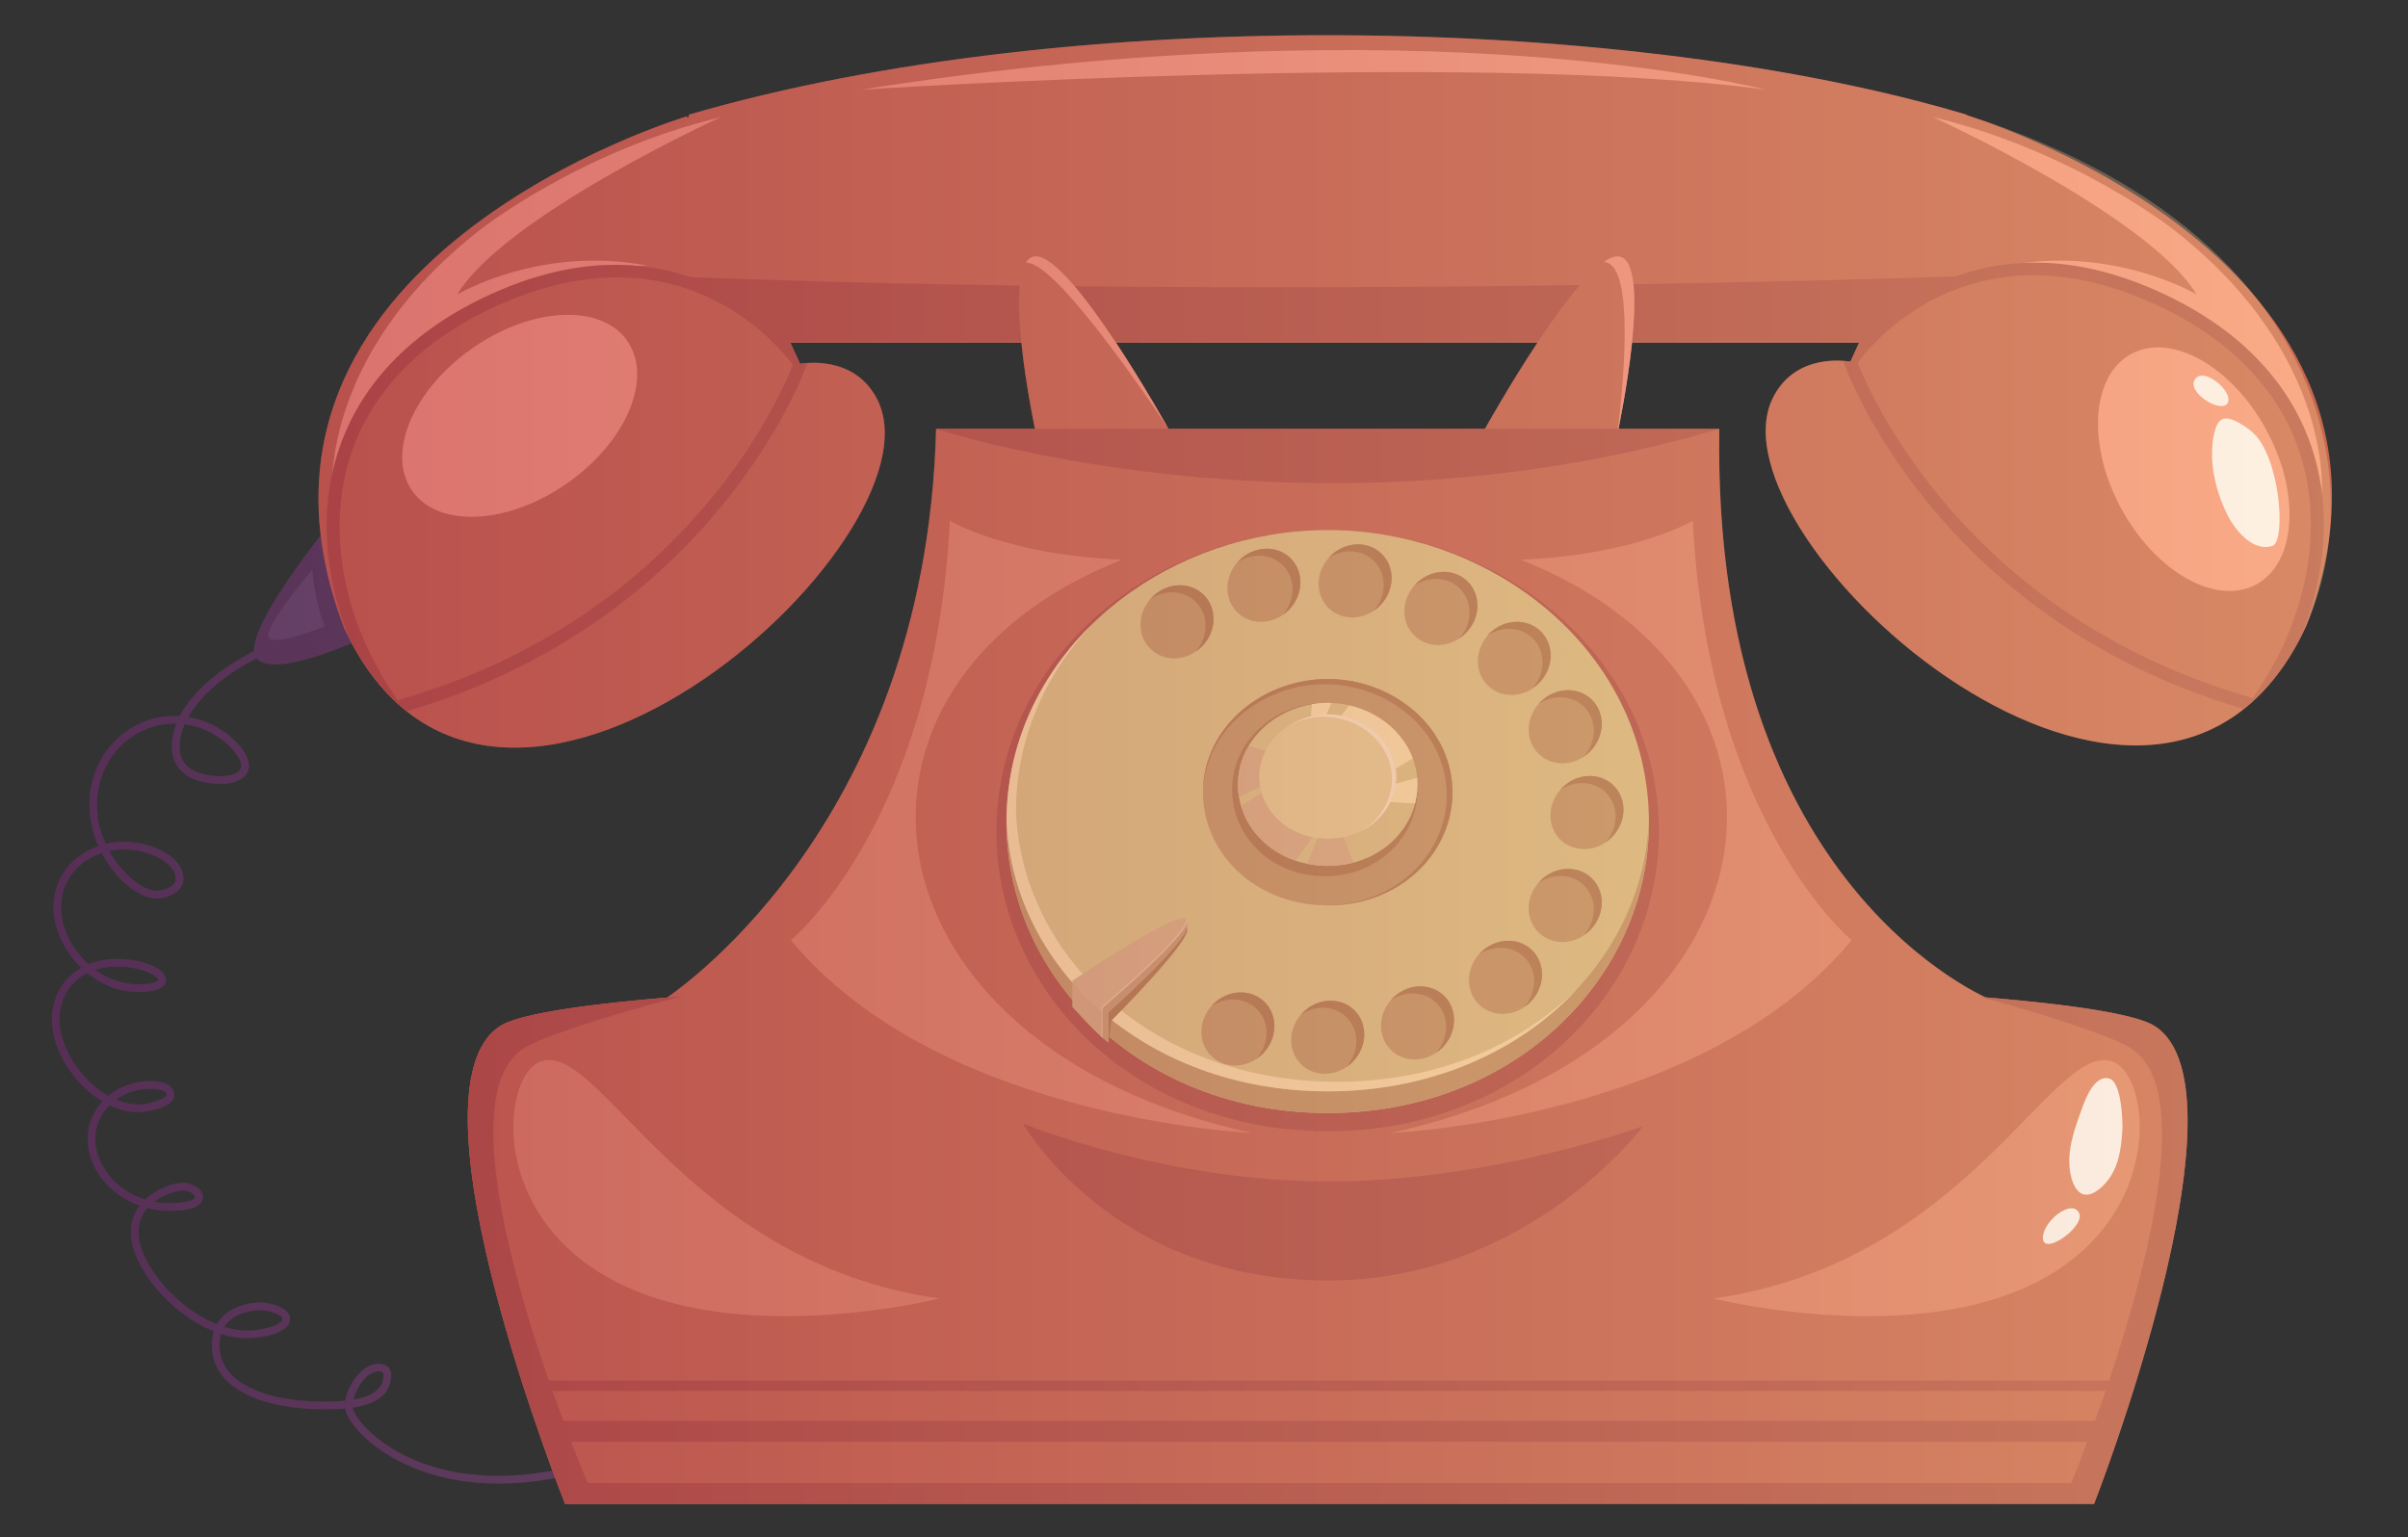 <?xml version="1.0" encoding="utf-8"?>
<!-- Generator: Adobe Illustrator 16.0.0, SVG Export Plug-In . SVG Version: 6.00 Build 0)  -->
<!DOCTYPE svg PUBLIC "-//W3C//DTD SVG 1.1//EN" "http://www.w3.org/Graphics/SVG/1.1/DTD/svg11.dtd">
<svg version="1.1" id="Layer_1" xmlns="http://www.w3.org/2000/svg" xmlns:xlink="http://www.w3.org/1999/xlink" x="0px" y="0px"
	 width="1015px" height="648px" viewBox="0 0 1015 648" enable-background="new 0 0 1015 648" xml:space="preserve">
<rect x="0" y="0" width="1015" height="648" fill="#333333" stroke="none"/>
<g>
	<path fill="#424260" d="M140.235,219.325c0,0-40.278,48.728-32.038,58.234c8.238,9.505,49.433-10.634,49.433-10.634
		L140.235,219.325z"/>
	<path fill="#424260" d="M145.479,593.816c-3.464,0.311-6.724,0.311-9.096,0.311c-22.759,0-47.078-7.107-47.078-27.057
		c0-2.16,0.302-4.081,0.833-5.782c-18.467-7.404-34.978-27.399-34.978-41.884c0-4.487,1.48-8.175,3.712-11.134
		c-12.713-4.56-21.941-15.641-21.941-28.214c0-5.985,2.357-11.47,6.26-15.706c-12.319-7.297-21.321-22.065-21.321-34.442
		c0-9.732,4.703-17.58,12.382-21.917c-7.259-7.035-11.74-16.668-11.74-25.534c0-12.09,7.638-21.894,18.957-25.779
		c-2.338-5.293-3.797-11.218-3.797-17.423c0-21,15.894-37.445,36.185-37.445c0.652,0,1.298,0.024,1.94,0.06
		c7.294-14.142,24.831-24.829,36.241-29.639l1.253,2.983c-13.345,5.621-27.446,15.61-33.944,27.044
		c14.858,2.435,25.576,14.178,25.576,20.377c0,5.801-6.275,7.859-11.648,7.859c-13.047,0-20.838-5.813-20.838-15.55
		c0-3.432,0.695-6.744,1.922-9.9c-0.168,0-0.331,0-0.502,0c-18.478,0-32.953,15.026-32.953,34.211
		c0,6.015,1.429,11.617,3.657,16.527c2.53-0.596,5.212-0.906,8.005-0.906c10.115,0,24.75,5.598,24.75,15.724
		c0,5.341-6.568,8.182-11.311,8.182c-7.164,0-17.108-7.77-23.111-19.167c-10.231,3.378-17.15,12.084-17.15,22.843
		c0,8.42,4.445,17.603,11.566,24.055c3.565-1.457,7.623-2.244,12.052-2.244c10.956,0,20.568,4.152,20.568,8.891
		c0,0.984-0.444,2.811-3.421,3.933c-1.939,0.74-4.729,1.108-8.298,1.108c-8.119,0-15.5-3.131-21.419-7.954
		c-7.286,3.641-11.688,10.659-11.688,19.663c0,11.547,8.918,25.569,20.569,32.093c4.653-3.861,10.804-6.213,17.537-6.213
		c6.792,0,10.234,2.017,10.234,5.998c0,5.166-12.228,7.105-14.728,7.105c-4.354,0-8.596-1.085-12.567-2.966
		c-3.72,3.736-5.988,8.695-5.988,14.131c0,10.521,8.113,21.644,21.012,25.643c5.106-4.876,12.196-7.077,15.921-7.077
		c3.977,0,8.422,2.588,8.422,6.056c0,1.074-0.48,3.067-3.717,4.38c-2.322,0.943-5.757,1.42-10.207,1.42
		c-3.268,0-6.445-0.424-9.464-1.205c-2.205,2.566-3.736,5.896-3.736,10.132c0,13.183,15.821,32.015,33.028,38.907
		c3.969-7.059,12.646-9.195,18.353-9.195c4.208,0,12.451,2.082,12.451,6.886c0,6.81-14.302,8.198-18.132,8.198
		c-3.607,0-7.28-0.644-10.906-1.813c-0.414,1.367-0.649,2.924-0.649,4.684c0,17.568,22.649,23.828,43.847,23.828
		c3.035,0,6.184-0.089,9.188-0.382c1.151-7.243,7.447-15.599,13.871-15.599c3.365,0,5.46,1.803,5.46,4.715
		c0,9.242-8.121,12.59-16.221,13.803c1.306,6.754,21.104,28.779,61.345,28.779c15.204,0,31.829-3.168,46.807-8.934l1.161,3.02
		c-15.562,5.984-32.149,9.148-47.968,9.148C169.238,625.449,147.118,603.007,145.479,593.816z M148.951,590.069
		c7.124-1.194,12.716-4.017,12.716-10.437c0-0.52,0-1.48-2.226-1.48C155.059,578.152,150.252,584.525,148.951,590.069z
		 M94.522,559.414c3.206,0.998,6.424,1.553,9.569,1.553c5.859,0,14.9-2.131,14.9-4.965c0-1.73-5.497-3.652-9.22-3.652
		C108.403,552.35,98.76,552.595,94.522,559.414z M64.938,506.636c2.115,0.394,4.336,0.608,6.654,0.608
		c5.023,0,7.661-0.646,8.992-1.182c1.049-0.424,1.701-0.954,1.701-1.385c0-0.943-2.244-2.822-5.191-2.822
		C74.902,501.855,69.407,503.198,64.938,506.636z M48.898,463.581c3.161,1.324,6.47,2.077,9.818,2.077
		c3.914,0,11.221-2.472,11.496-3.872c0-0.688,0-2.763-7.003-2.763C57.807,459.023,52.833,460.723,48.898,463.581z M40.194,408.861
		c5.113,3.742,11.287,6.11,18.016,6.11c3.956,0,6.071-0.488,7.151-0.9c1.009-0.383,1.337-0.782,1.337-0.913
		c0-1.408-6.15-5.657-17.338-5.657C46.033,407.501,42.961,407.973,40.194,408.861z M46.054,358.767
		c5.622,10.217,14.533,16.787,19.95,16.787c3.293,0,8.079-1.935,8.079-4.954c0-7.626-12.742-12.496-21.519-12.496
		C50.303,358.104,48.129,358.332,46.054,358.767z M75.667,314.944c0,11.117,12.31,12.316,17.606,12.316
		c3.124,0,8.417-0.973,8.417-4.625c0-4.027-9.479-15.49-23.872-17.34C76.436,308.446,75.667,311.685,75.667,314.944z"/>
	<path fill="#C8684E" d="M290.496,48.297c162.362-47.308,398.406-41.812,538.291,0l32.956,96.156h-604.2L290.496,48.297z"/>
	<path fill="#C8684E" d="M210.727,432.617c42.11-27.461,655.465-27.461,697.576,0c42.111,27.468-25.633,201.4-25.633,201.4H238.19
		C238.19,634.018,168.615,460.085,210.727,432.617z"/>
	<path fill="#C8684E" d="M394.57,180.835c50.506,0,300.348,0,330.145,0c-3.162,194.842,115.344,241.041,115.344,241.041H279.224
		C279.224,421.876,390.152,351.88,394.57,180.835z"/>
	<path fill="#C8684E" d="M827.703,48.131c0,0,203.558,60.418,144.512,215.584c-62.638,135.068-253.818-36.663-225.024-95.793
		c9.784-20.091,32.784-15.437,32.784-15.437L827.703,48.131z"/>
	<path fill="#B35544" d="M431.165,473.647c0,0,37.349,66.196,128.541,66.196c84.585,0,132.921-65.099,132.921-65.099
		s-63.758,23.351-132.921,23.351C490.528,498.096,431.165,473.647,431.165,473.647z"/>
	<path fill="#E18565" d="M722.285,547.438c0,0,50.012,12.615,97.771,5.001c95.413-15.204,89.592-98.257,70.303-104.964
		C865.094,438.687,829.941,532.062,722.285,547.438z"/>
	<path fill="#E18565" d="M396.012,547.438c0,0-50.011,12.615-97.771,5.001c-95.412-15.204-89.592-98.257-70.306-104.964
		C253.205,438.687,288.356,532.062,396.012,547.438z"/>
	<path fill="#B35544" d="M210.727,432.617c7.892-5.144,35.859-9.326,76.374-12.549c-34.948,9.053-58.956,17.382-66.014,21.702
		c-40.862,25.015,26.646,183.458,26.646,183.458h625.349c0,0,65.729-158.443,24.868-183.458
		c-6.994-4.284-29.862-12.506-63.285-21.47c39.008,3.186,65.926,7.292,73.639,12.316c42.111,27.468-25.633,201.4-25.633,201.4
		H238.19C238.19,634.018,168.615,460.085,210.727,432.617z"/>
	<g>
		<path fill="#B35544" d="M421.367,332.631c-11.451,74.339,49.625,144.293,138.282,144.293c88.64,0,149.721-69.954,138.267-144.293
			c-9.825-63.778-71.195-109.188-138.267-109.188C492.563,223.442,431.195,268.853,421.367,332.631z"/>
		<path fill="#DFC881" d="M425.562,329.318c-11.104,72.083,48.123,139.92,134.088,139.92c85.952,0,145.177-67.837,134.071-139.92
			c-9.526-61.844-69.034-105.876-134.071-105.876C494.597,223.442,435.091,267.474,425.562,329.318z"/>
		<g opacity="0.4">
			<path fill="#DFC881" d="M485.652,247.292L617.361,445.99c-15.307,6.373-32.474,10.281-51.023,11.038l-98.931-196.214
				C473.053,255.826,479.16,251.297,485.652,247.292z"/>
			<path fill="#DFC881" d="M515.301,233.509c14.068-4.636,29.045-7.161,44.349-7.161c63.438,0,121.483,42.952,130.774,103.275
				c0.8,5.18,1.182,10.335,1.254,15.449c-0.639,21.959-8.361,42.845-21.578,60.513L515.301,233.509z"/>
		</g>
		<path fill="#C59C61" d="M507.576,327.367c-4.319,27.998,18.689,54.344,52.073,54.344c33.38,0,56.384-26.346,52.069-54.344
			c-3.699-24.019-26.811-41.121-52.069-41.121S511.275,303.349,507.576,327.367z"/>
		<path fill="#B17E4B" d="M519.755,327.809c-3.204,21.429,13.883,41.598,38.683,41.598c24.797,0,41.885-20.169,38.68-41.598
			c-2.748-18.391-19.915-31.483-38.68-31.483C539.671,296.326,522.504,309.418,519.755,327.809z"/>
		<path fill="#DFC881" d="M522.166,325.93c-3.104,20.15,13.453,39.115,37.483,39.115c24.026,0,40.586-18.965,37.479-39.115
			c-2.661-17.294-19.298-29.604-37.479-29.604C541.467,296.326,524.83,308.636,522.166,325.93z"/>
		<path fill="#ECD490" d="M531.042,323.758c-2.368,15.383,10.267,29.853,28.607,29.853c18.337,0,30.976-14.47,28.606-29.853
			c-2.034-13.194-14.73-22.593-28.606-22.593C545.771,301.165,533.074,310.564,531.042,323.758z"/>
		<path fill="#C59C61" d="M658.374,332.195c-6.194,6.301-6.492,16.052-0.672,21.767c5.821,5.725,15.563,5.253,21.754-1.049
			c6.194-6.302,6.495-16.046,0.672-21.77C674.307,325.422,664.568,325.894,658.374,332.195z"/>
		<path fill="#C59C61" d="M649.221,371.352c-6.194,6.302-6.496,16.053-0.672,21.769c5.822,5.723,15.563,5.252,21.754-1.05
			c6.193-6.302,6.492-16.046,0.672-21.77C665.152,364.579,655.411,365.051,649.221,371.352z"/>
		<path fill="#C59C61" d="M624.045,401.666c-6.195,6.302-6.493,16.046-0.672,21.768c5.821,5.723,15.563,5.252,21.756-1.05
			c6.191-6.301,6.494-16.052,0.672-21.769C639.978,394.893,630.238,395.364,624.045,401.666z"/>
		<path fill="#C59C61" d="M586.961,420.886c-6.191,6.302-6.492,16.052-0.671,21.774c5.823,5.717,15.562,5.246,21.757-1.056
			c6.19-6.302,6.492-16.047,0.671-21.769C602.894,414.113,593.155,414.585,586.961,420.886z"/>
		<path fill="#C59C61" d="M549.105,426.924c-6.191,6.308-6.493,16.053-0.672,21.775c5.824,5.718,15.563,5.251,21.756-1.051
			c6.191-6.302,6.493-16.052,0.673-21.774C565.041,420.152,555.299,420.623,549.105,426.924z"/>
		<path fill="#C59C61" d="M649.221,296.033c-6.194,6.301-6.496,16.051-0.672,21.775c5.822,5.716,15.563,5.25,21.754-1.051
			c6.193-6.307,6.492-16.051,0.672-21.774C665.152,289.261,655.411,289.732,649.221,296.033z"/>
		
			<ellipse transform="matrix(-0.713 -0.701 0.701 -0.713 898.762 922.794)" fill="#C59C61" cx="638.134" cy="277.559" rx="14.78" ry="15.996"/>
		<path fill="#C59C61" d="M596.813,246.147c-6.193,6.301-6.495,16.046-0.671,21.768c5.821,5.723,15.563,5.252,21.754-1.05
			c6.194-6.301,6.495-16.052,0.671-21.774C612.746,239.375,603.004,239.84,596.813,246.147z"/>
		<path fill="#C59C61" d="M560.652,234.547c-6.191,6.301-6.493,16.046-0.672,21.768c5.824,5.723,15.563,5.251,21.756-1.05
			c6.191-6.301,6.493-16.052,0.672-21.769C576.584,227.774,566.846,228.246,560.652,234.547z"/>
		<path fill="#C59C61" d="M522.205,236.379c-6.195,6.301-6.496,16.045-0.672,21.769c5.821,5.722,15.563,5.25,21.754-1.051
			c6.193-6.301,6.496-16.052,0.672-21.775C538.138,229.606,528.396,230.071,522.205,236.379z"/>
		<path fill="#C59C61" d="M485.574,251.786c-6.194,6.301-6.493,16.052-0.671,21.769c5.819,5.723,15.564,5.251,21.766-1.05
			c6.194-6.302,6.495-16.046,0.672-21.769C501.511,245.014,491.765,245.485,485.574,251.786z"/>
		<path fill="#C59C61" d="M511.252,423.439c-6.196,6.302-6.498,16.046-0.671,21.769c5.82,5.723,15.56,5.252,21.753-1.05
			s6.492-16.051,0.671-21.774C527.185,416.668,517.443,417.139,511.252,423.439z"/>
		<path fill="#C59C61" d="M559.649,460.085c77.718,0,133.57-53.396,135.354-114.93c0.904,65.873-55.736,124.083-135.354,124.083
			c-79.631,0-136.272-58.21-135.367-124.083C426.063,406.689,481.919,460.085,559.649,460.085z"/>
		<path fill="#DCB582" d="M523.162,339.881l8.569-5.74c2.641,9.177,10.598,16.672,21.431,18.838l-7.053,9.853
			C534.635,358.946,526.279,350.275,523.162,339.881z"/>
		<path fill="#FFE7A8" d="M597.317,327.905c0.337,3.699,0.024,7.327-0.874,10.794l-10.425-0.537c1.192-2.44,1.978-5.06,2.31-7.788
			L597.317,327.905z"/>
		<path fill="#FFE7A8" d="M565.301,301.732l3.426-4.344c12.205,2.804,22.594,11.099,26.785,22.347l-7.227,4.337
			c-0.014-0.106-0.014-0.208-0.029-0.315C586.504,312.39,576.82,303.875,565.301,301.732z"/>
		<path fill="#FFE7A8" d="M553.005,296.881c2.175-0.365,4.397-0.555,6.645-0.555c0.511,0,1.015,0.048,1.521,0.065l-2.044,4.822
			c-2.253,0.036-4.439,0.375-6.582,0.883L553.005,296.881z"/>
		<g>
			<path fill="#DCB582" d="M559.649,353.61c2.309,0,4.525-0.232,6.639-0.662l4.263,10.659c-3.418,0.899-7.05,1.438-10.901,1.438
				c-3.044,0-5.964-0.312-8.745-0.884l4.643-10.825C556.88,353.497,558.24,353.61,559.649,353.61z"/>
		</g>
		<g>
			<path fill="#DCB582" d="M531.042,323.758c-0.408,2.649-0.343,5.269,0.093,7.793l-8.867,4.434
				c-0.547-3.264-0.63-6.637-0.102-10.055c0.635-4.13,2.085-7.961,4.144-11.416l7.233,1.928
				C532.37,318.721,531.445,321.138,531.042,323.758z"/>
		</g>
		<path fill="#FFE7A8" d="M425.562,329.318c3.982-25.85,16.721-48.567,34.921-66.278c-16.087,17.078-27.289,38.328-30.978,62.268
			c-0.816,5.312-1.21,10.598-1.278,15.843c1.783,61.535,57.641,114.923,135.367,114.923c41.418,0,76.625-15.175,100.751-38.655
			c-24.149,25.755-60.962,42.666-104.695,42.666c-77.727,0-133.581-53.396-135.367-114.924
			C424.353,339.916,424.744,334.629,425.562,329.318z"/>
		<path fill="#FFEDC1" d="M586.445,324.759c-2.032-13.192-14.73-22.585-28.607-22.585c-4.902,0-9.627,1.223-13.82,3.324
			c4.609-2.721,10.002-4.333,15.632-4.333c13.876,0,26.572,9.399,28.606,22.593c1.68,10.913-4.219,21.345-14.327,26.5
			C582.918,344.828,588.023,335.012,586.445,324.759z"/>
		<path fill="#B17E4B" d="M609.311,328.62c-3.615-23.463-26.195-40.171-50.873-40.171s-47.257,16.708-50.874,40.171
			c-0.251,1.63-0.394,3.258-0.46,4.869c0.03-2.022,0.156-4.063,0.472-6.122c3.699-24.019,26.811-41.121,52.073-41.121
			c25.259,0,48.37,17.102,52.069,41.121c4.314,27.998-18.689,54.344-52.069,54.344c-0.206,0-0.399-0.024-0.606-0.029
			C591.323,381.358,613.497,355.801,609.311,328.62z"/>
		<path fill="#B17E4B" d="M500.453,391.515c1.491,5.329-31.996,38.775-31.996,38.775l-1.181,9.309
			c-5.082-3.812-12.698-12.704-12.698-12.704v-11.476C454.578,415.419,498.963,386.181,500.453,391.515z"/>
		<path fill="#CBA16E" d="M499.482,389.504v-1.384h0.971v2.422h-0.035c0.337,6.416-33.142,36.306-33.142,36.306v12.751
			c-5.082-3.812-12.698-12.704-12.698-12.704v-11.476C454.578,415.419,493.033,388.275,499.482,389.504z"/>
		<path fill="#DCB582" d="M464.737,437.492v-12.614c0,0,38.181-32.224,35.634-37.308c-2.541-5.078-48.335,25.88-48.335,25.88v11.022
			C452.036,424.473,459.247,432.491,464.737,437.492z"/>
		<path fill="#EEC899" d="M464.209,437.074v-12.542c0,0,38.181-32.224,35.638-37.301c-0.024-0.049-0.076-0.073-0.105-0.108
			c0.284,0.091,0.518,0.221,0.63,0.447c2.547,5.084-35.634,37.308-35.634,37.308v12.614
			C464.563,437.367,464.385,437.218,464.209,437.074z"/>
		<g opacity="0.3">
			<path fill="#CBA16E" d="M452.036,424.473v-10.3c4.588,5.257,9.678,10.18,15.24,14.703v10.891
				C461.711,435.063,456.624,429.944,452.036,424.473z"/>
		</g>
		<path fill="#B17E4B" d="M504.036,253.69c-5.041-4.947-12.992-5.246-19.059-1.17c0.211-0.239,0.369-0.501,0.597-0.734
			c6.19-6.301,15.937-6.772,21.767-1.05c5.823,5.723,5.522,15.467-0.672,21.769c-0.839,0.859-1.753,1.582-2.707,2.22
			C509.518,268.423,509.648,259.197,504.036,253.69z"/>
		<path fill="#B17E4B" d="M540.658,238.276c-5.033-4.946-12.984-5.245-19.051-1.169c0.209-0.238,0.371-0.501,0.598-0.728
			c6.19-6.308,15.933-6.773,21.754-1.057c5.82,5.723,5.521,15.474-0.672,21.775c-0.838,0.853-1.752,1.582-2.703,2.22
			C546.137,253.009,546.268,243.791,540.658,238.276z"/>
		<path fill="#B17E4B" d="M579.108,236.444c-5.034-4.946-12.985-5.244-19.051-1.168c0.208-0.239,0.37-0.501,0.595-0.728
			c6.193-6.301,15.932-6.773,21.756-1.051c5.821,5.717,5.52,15.467-0.672,21.769c-0.841,0.854-1.754,1.582-2.706,2.22
			C584.587,251.177,584.717,241.958,579.108,236.444z"/>
		<path fill="#B17E4B" d="M615.267,248.045c-5.033-4.947-12.984-5.245-19.05-1.169c0.208-0.239,0.369-0.501,0.596-0.728
			c6.191-6.308,15.934-6.773,21.754-1.056c5.82,5.723,5.523,15.473-0.671,21.774c-0.839,0.853-1.751,1.575-2.703,2.219
			C620.744,262.778,620.877,253.559,615.267,248.045z"/>
		<path fill="#B17E4B" d="M646.046,269.097c-5.03-4.941-12.981-5.239-19.048-1.17c0.209-0.232,0.37-0.501,0.594-0.728
			c6.194-6.302,15.933-6.773,21.757-1.05c5.821,5.723,5.52,15.467-0.672,21.769c-0.841,0.853-1.754,1.58-2.705,2.219
			C651.527,283.836,651.657,274.611,646.046,269.097z"/>
		<path fill="#B17E4B" d="M667.674,297.937c-5.033-4.946-12.984-5.245-19.05-1.169c0.208-0.239,0.37-0.501,0.597-0.734
			c6.19-6.301,15.932-6.772,21.754-1.051c5.82,5.724,5.521,15.467-0.672,21.774c-0.838,0.854-1.754,1.576-2.707,2.22
			C673.151,312.669,673.283,303.45,667.674,297.937z"/>
		<path fill="#B17E4B" d="M676.828,334.093c-5.033-4.941-12.985-5.238-19.051-1.163c0.209-0.239,0.369-0.502,0.597-0.734
			c6.194-6.302,15.933-6.773,21.754-1.052c5.823,5.724,5.522,15.468-0.672,21.77c-0.838,0.854-1.751,1.581-2.703,2.219
			C682.306,348.831,682.438,339.606,676.828,334.093z"/>
		<path fill="#B17E4B" d="M667.674,373.25c-5.033-4.94-12.984-5.24-19.05-1.164c0.208-0.24,0.37-0.502,0.597-0.734
			c6.19-6.301,15.932-6.772,21.754-1.051c5.82,5.724,5.521,15.468-0.672,21.77c-0.838,0.858-1.754,1.581-2.707,2.219
			C673.151,387.988,673.283,378.763,667.674,373.25z"/>
		<path fill="#B17E4B" d="M642.498,403.563c-5.03-4.946-12.984-5.245-19.051-1.169c0.212-0.238,0.37-0.502,0.598-0.728
			c6.193-6.302,15.933-6.773,21.756-1.051c5.822,5.717,5.52,15.468-0.674,21.769c-0.838,0.853-1.752,1.581-2.703,2.22
			C647.977,418.296,648.111,409.076,642.498,403.563z"/>
		<path fill="#B17E4B" d="M605.418,422.79c-5.034-4.948-12.984-5.246-19.051-1.17c0.209-0.239,0.37-0.502,0.594-0.734
			c6.194-6.301,15.933-6.772,21.757-1.05c5.821,5.722,5.52,15.467-0.671,21.769c-0.842,0.858-1.755,1.58-2.707,2.22
			C610.896,437.523,611.027,428.298,605.418,422.79z"/>
		<path fill="#B17E4B" d="M567.562,428.828c-5.033-4.947-12.985-5.244-19.05-1.169c0.209-0.239,0.369-0.501,0.594-0.735
			c6.193-6.301,15.936-6.771,21.757-1.05c5.82,5.723,5.521,15.473-0.673,21.774c-0.84,0.854-1.754,1.576-2.705,2.221
			C573.039,443.561,573.171,434.343,567.562,428.828z"/>
		<path fill="#B17E4B" d="M529.705,425.338c-5.033-4.947-12.984-5.246-19.051-1.17c0.209-0.239,0.371-0.502,0.598-0.729
			c6.191-6.301,15.933-6.771,21.753-1.05c5.821,5.718,5.522,15.467-0.671,21.769c-0.838,0.854-1.755,1.581-2.707,2.22
			C535.184,440.07,535.314,430.852,529.705,425.338z"/>
	</g>
	<path fill="#B35544" d="M724.715,180.835H394.57C394.57,180.835,550.277,232.25,724.715,180.835z"/>
	<path fill="#E18565" d="M780.509,396.36c0,0-60.419-49.433-67.009-176.863c0,0-23.07,14.279-72.506,16.476
		c132.234,52.093,113.402,205.027-54.926,241.68C586.068,477.653,717.891,472.163,780.509,396.36z"/>
	<path fill="#E18565" d="M333.395,396.36c0,0,60.418-49.433,67.014-176.863c0,0,23.065,14.279,72.5,16.476
		c-132.231,52.093-113.401,205.027,54.939,241.68C527.848,477.653,396.012,472.163,333.395,396.36z"/>
	<path fill="#FFFFFF" d="M894.664,475.182c-0.468,9.214-1.572,18.595-8.7,25.158c-9.604,8.855-13.725-1.742-13.729-10.955
		c-0.004-7.729,2.938-15.372,5.492-22.467c1.266-3.51,4.943-13.433,10.986-12.336C894.754,455.681,894.664,475.182,894.664,475.182z
		"/>
	<path fill="#FFFFFF" d="M876.354,511.344c3.023,5.854-17.125,19.918-15.113,9.153C862.453,513.999,873.336,505.482,876.354,511.344
		z"/>
	<path fill="#B35544" d="M227.858,599.038h664.706c-0.967,3.049-1.912,5.984-2.835,8.789H230.782
		C229.831,605.022,228.854,602.087,227.858,599.038z"/>
	<path fill="#B35544" d="M222.487,582.013h675.28c-0.436,1.48-0.871,2.948-1.303,4.393H223.834
		C223.386,584.961,222.936,583.493,222.487,582.013z"/>
	<path fill="#C8684E" d="M289.494,49.049c0,0-203.557,60.418-144.512,215.59c62.641,135.069,253.821-36.668,225.027-95.798
		c-9.783-20.085-32.783-15.432-32.783-15.432L289.494,49.049z"/>
	<path fill="#B35544" d="M833.238,116.234c0,0-295.504,10.986-556.969,0c0,0,13.353-8.145,56.66,27.784h452.421
		C785.351,144.018,812.365,117.333,833.238,116.234z"/>
	<path fill="#C8684E" d="M682.189,180.835c0,0,15.106-71.368,0-72.74c-15.104-1.373-56.301,72.74-56.301,72.74H682.189z"/>
	<path fill="#C8684E" d="M436.228,180.835c0,0-15.102-71.368,0-72.74c15.106-1.373,56.301,72.74,56.301,72.74H436.228z"/>
	<path fill="#F8997D" d="M676.422,110.512c-0.176-0.018-0.377,0.024-0.561,0.03c2.396-1.688,4.547-2.607,6.328-2.446
		c15.103,1.373,0,72.74,0,72.74h-0.235C683.508,168.448,689.879,111.735,676.422,110.512z"/>
	<path fill="#F8997D" d="M432.406,110.763c0.975-1.552,2.22-2.519,3.821-2.668c15.106-1.373,56.301,72.74,56.301,72.74
		S445.818,109.605,432.406,110.763z"/>
	<path fill="#F8997D" d="M744.258,37.801c0,0-143.903-37.57-381.203,0C363.055,37.801,621.786,21.105,744.258,37.801z"/>
	<path fill="#F8997D" d="M978.566,209.789c0,0,6.592-59.32-62.617-113.151c0,0-41.743-32.957-101.063-47.237
		c0,0,91.18,41.747,110.952,74.698c0,0-35.153-20.867-80.191-12.083C845.646,112.016,953.302,112.016,978.566,209.789z"/>
	<path fill="#F8997D" d="M140.054,209.789c0,0-6.593-59.32,62.616-113.151c0,0,41.744-32.957,101.064-47.237
		c0,0-91.177,41.747-110.952,74.698c0,0,35.153-20.867,80.194-12.083C272.977,112.016,165.321,112.016,140.054,209.789z"/>
	<g>
		<path fill="#B35544" d="M945.795,298.91c9.13-7.238,17.303-17.27,24.129-30.576c9.584-23.69,12.26-48.991,6.803-71.625
			c-7.951-32.963-32.119-58.944-69.892-75.133c-65.562-28.094-107.276,5.299-122.563,21.524l-4.297,9.386
			c0,0-1.167-0.221-3.022-0.358l0.423,1.247C777.758,154.502,815.321,260.564,945.795,298.91z M783.057,152.897
			c4.795-6.498,29.606-36.859,74.077-36.859c13.925,0,29.771,2.972,47.541,10.592c36.113,15.473,59.187,40.154,66.71,71.368
			c7.421,30.773-0.939,66.833-21.869,96.275C827.802,259.514,787.762,165.088,783.057,152.897z"/>
	</g>
	<path fill="#F8997D" d="M894.115,214.389c14.555,26.835,40.047,41.162,56.931,32.002c16.888-9.16,18.778-38.339,4.226-65.174
		c-14.559-26.834-40.047-41.162-56.934-32.002C881.45,158.375,879.562,187.555,894.115,214.389z"/>
	<path fill="#F8997D" d="M238.945,203.833c25.044-17.454,36.438-44.384,25.453-60.144s-40.195-14.382-65.237,3.073
		c-25.044,17.461-36.438,44.385-25.453,60.145C184.693,222.672,213.901,221.293,238.945,203.833z"/>
	<g>
		<path fill="#B35544" d="M339.824,154.293l0.424-1.241c-1.855,0.137-3.021,0.357-3.021,0.357l-4.297-9.392
			c-15.289-16.219-57.006-49.617-122.567-21.518c-37.772,16.189-61.94,42.17-69.888,75.133c-5.458,22.634-2.785,47.929,6.799,71.625
			c6.83,13.301,15.002,23.333,24.129,30.577C301.878,261.483,339.439,155.427,339.824,154.293z M167.681,295.192
			c-20.93-29.442-29.286-65.496-21.865-96.275c7.524-31.209,30.594-55.89,66.71-71.363c17.771-7.62,33.616-10.597,47.541-10.597
			c44.471,0,69.282,30.367,74.076,36.859C329.438,166.013,289.398,260.439,167.681,295.192z"/>
	</g>
	<path fill="#FFFFFF" d="M958.004,230.101c5.605-2.745,3.016-36.543-7.934-47.284c-2.31-2.262-9.696-7.752-13.379-6.075
		c-3.303,1.503-4.069,9.302-4.215,12.287c-0.492,9.881,2.23,19.674,6.48,28.212C941.28,221.92,949.02,233.139,958.004,230.101z"/>
	<path fill="#FFFFFF" d="M939.058,169.76c2.324-4.898-10.83-15.879-14.095-9.422C922.146,165.906,936.733,174.66,939.058,169.76z"/>
	<path fill="#525272" d="M131.567,240.275c0,0,1.456,15.026,5.332,23.756c0,0-22.296,9.207-23.749,4.362
		C111.694,263.542,131.567,240.275,131.567,240.275z"/>
	
		<linearGradient id="SVGID_1_" gradientUnits="userSpaceOnUse" x1="22.329" y1="324.432" x2="982.959" y2="324.432" gradientTransform="matrix(-1 0 0 1 1004.828 0)">
		<stop  offset="0" style="stop-color:#FFD59E"/>
		<stop  offset="1" style="stop-color:#870040"/>
	</linearGradient>
	<path opacity="0.3" fill="url(#SVGID_1_)" d="M43.19,464.351c-3.902,4.236-6.26,9.721-6.26,15.706
		c0,12.573,9.229,23.654,21.941,28.214c-2.231,2.959-3.712,6.646-3.712,11.134c0,14.484,16.511,34.479,34.978,41.884
		c-0.531,1.701-0.833,3.622-0.833,5.782c0,19.949,24.319,27.057,47.078,27.057c2.372,0,5.632,0,9.096-0.311
		c1.64,9.19,23.76,31.633,64.547,31.633c7.882,0,15.953-0.788,23.998-2.316c0.713,1.91,1.355,3.616,1.905,5.062
		c0.409,1.067,0.767,2.004,1.071,2.792c0.765,1.97,1.19,3.031,1.19,3.031H882.67l0,0c15.808-40.582,62.367-178.021,25.627-201.4
		c-10.881-7.083-58.484-11.063-71.356-12.137c-18.681-8.939-115.081-63.646-112.226-239.645c-6.116,0-21.506,0-42.525,0
		c0,0,3.846-18.188,5.717-36.382h95.741l-3.673,8.032c0,0-1.16-0.221-3.008-0.358c-0.006,0-0.009,0-0.015,0l0,0
		c-6.54-0.483-22.142,0.144-29.762,15.795c-25.832,53.038,125.335,196.646,201.954,128.165c0.025-0.024,0.045-0.042,0.066-0.061
		c54.045-48.418,60.191-190.438-120.362-247.544l-0.062-0.185c-139.885-41.812-375.929-47.308-538.291,0l-0.576,1.684l-0.426-0.932
		c0,0-169.079,50.215-154.308,176.601c-9.434,12.089-28.716,38.208-28.055,48.848c-11.045,5.49-25.026,15.133-31.336,27.371
		c-0.643-0.035-1.288-0.06-1.94-0.06c-20.291,0-36.185,16.446-36.185,37.445c0,6.205,1.459,12.13,3.797,17.423
		c-11.319,3.886-18.957,13.689-18.957,25.779c0,8.866,4.481,18.499,11.74,25.534c-7.679,4.337-12.382,12.185-12.382,21.917
		C21.869,442.285,30.871,457.054,43.19,464.351z M77.818,305.295c14.393,1.85,23.872,13.313,23.872,17.34
		c0,3.652-5.293,4.625-8.417,4.625c-5.297,0-17.606-1.199-17.606-12.316C75.667,311.685,76.436,308.446,77.818,305.295z
		 M625.889,180.835c-42.039,0-90.786,0-133.36,0l-0.003-0.006l0.003,0.006c-4.821-8.676-13.85-23.833-22.153-36.382h177.667
		C636.002,162.648,625.889,180.835,625.889,180.835z M25.104,429.908c0-9.004,4.401-16.022,11.688-19.663
		c5.919,4.823,13.3,7.954,21.419,7.954c3.568,0,6.358-0.368,8.298-1.108c2.977-1.122,3.421-2.948,3.421-3.933
		c0-4.738-9.612-8.891-20.568-8.891c-4.429,0-8.486,0.787-12.052,2.244c-7.121-6.452-11.566-15.635-11.566-24.055
		c0-10.759,6.919-19.465,17.15-22.843c6.003,11.397,15.947,19.167,23.111,19.167c4.742,0,11.311-2.841,11.311-8.182
		c0-10.126-14.635-15.724-24.75-15.724c-2.793,0-5.475,0.311-8.005,0.906c-2.229-4.91-3.657-10.513-3.657-16.527
		c0-19.186,14.476-34.211,32.953-34.211c0.171,0,0.334,0,0.502,0c-1.227,3.157-1.922,6.469-1.922,9.9
		c0,9.738,7.791,15.55,20.838,15.55c5.373,0,11.648-2.059,11.648-7.859c0-6.2-10.718-17.943-25.576-20.377
		c5.675-9.983,17.145-18.869,28.852-24.698l0,0c5.725,6.605,27.365-1.104,40.035-6.427c0.459,0.859,0.941,1.665,1.414,2.494
		c0.14,0.25,0.279,0.507,0.424,0.752c0.79,1.373,1.592,2.697,2.413,3.992c0.134,0.208,0.269,0.412,0.399,0.621
		c4.601,7.13,9.661,13.081,15.105,17.961c0.021,0.018,0.043,0.036,0.063,0.053c76.619,68.486,227.788-75.121,201.958-128.165
		c-7.622-15.646-23.223-16.272-29.762-15.789h-0.006c0,0-0.003,0-0.009,0c-1.847,0.137-3.007,0.357-3.007,0.357l-4.098-8.956h97.386
		c1.867,18.194,5.713,36.382,5.713,36.382c-18.363,0-32.965,0-41.657,0c-4.078,157.846-98.793,229.583-113.395,239.722
		c-0.202,0.018-0.4,0.035-0.6,0.053c-0.597,0.049-1.191,0.103-1.782,0.149c-12.516,1.087-57.518,4.995-68.058,11.851
		c-0.003,0.007-0.01,0.007-0.01,0.007c-12.445,8.121-15.133,29.03-12.747,54.464c0.021,0.244,0.046,0.482,0.07,0.728
		c3.94,40.517,20.881,94.396,34.817,132.209c-7.715,1.439-15.446,2.197-22.842,2.197c-40.24,0-60.039-22.025-61.345-28.779
		c8.1-1.213,16.221-4.561,16.221-13.803c0-2.912-2.095-4.715-5.46-4.715c-6.424,0-12.72,8.355-13.871,15.599
		c-3.004,0.293-6.152,0.382-9.188,0.382c-21.197,0-43.847-6.26-43.847-23.828c0-1.76,0.235-3.316,0.649-4.684
		c3.626,1.17,7.299,1.813,10.906,1.813c3.83,0,18.132-1.389,18.132-8.198c0-4.804-8.243-6.886-12.451-6.886
		c-5.707,0-14.384,2.137-18.353,9.195c-17.207-6.893-33.028-25.725-33.028-38.907c0-4.236,1.531-7.565,3.736-10.132
		c3.019,0.781,6.196,1.205,9.464,1.205c4.45,0,7.885-0.477,10.207-1.42c3.236-1.313,3.717-3.306,3.717-4.38
		c0-3.468-4.445-6.056-8.422-6.056c-3.725,0-10.814,2.201-15.921,7.077c-12.898-3.999-21.012-15.122-21.012-25.643
		c0-5.436,2.269-10.395,5.988-14.131c3.972,1.881,8.214,2.966,12.567,2.966c2.5,0,14.728-1.939,14.728-7.105
		c0-3.981-3.442-5.998-10.234-5.998c-6.733,0-12.884,2.352-17.537,6.213C34.021,455.478,25.104,441.455,25.104,429.908z
		 M63.21,459.023c7.003,0,7.003,2.075,7.003,2.763c-0.275,1.4-7.582,3.872-11.496,3.872c-3.349,0-6.657-0.753-9.818-2.077
		C52.833,460.723,57.807,459.023,63.21,459.023z M77.094,501.855c2.947,0,5.191,1.879,5.191,2.822c0,0.431-0.652,0.961-1.701,1.385
		c-1.331,0.536-3.969,1.182-8.992,1.182c-2.318,0-4.539-0.215-6.654-0.608C69.407,503.198,74.902,501.855,77.094,501.855z
		 M109.772,552.35c3.723,0,9.22,1.922,9.22,3.652c0,2.834-9.041,4.965-14.9,4.965c-3.146,0-6.363-0.555-9.569-1.553
		C98.76,552.595,108.403,552.35,109.772,552.35z M159.441,578.152c2.226,0,2.226,0.961,2.226,1.48c0,6.42-5.592,9.242-12.716,10.437
		C150.252,584.525,155.059,578.152,159.441,578.152z M52.564,358.104c8.776,0,21.519,4.87,21.519,12.496
		c0,3.02-4.786,4.954-8.079,4.954c-5.417,0-14.328-6.57-19.95-16.787C48.129,358.332,50.303,358.104,52.564,358.104z M49.36,407.501
		c11.188,0,17.338,4.249,17.338,5.657c0,0.131-0.328,0.53-1.337,0.913c-1.08,0.412-3.195,0.9-7.151,0.9
		c-6.729,0-12.902-2.368-18.016-6.11C42.961,407.973,46.033,407.501,49.36,407.501z"/>
</g>
</svg>
